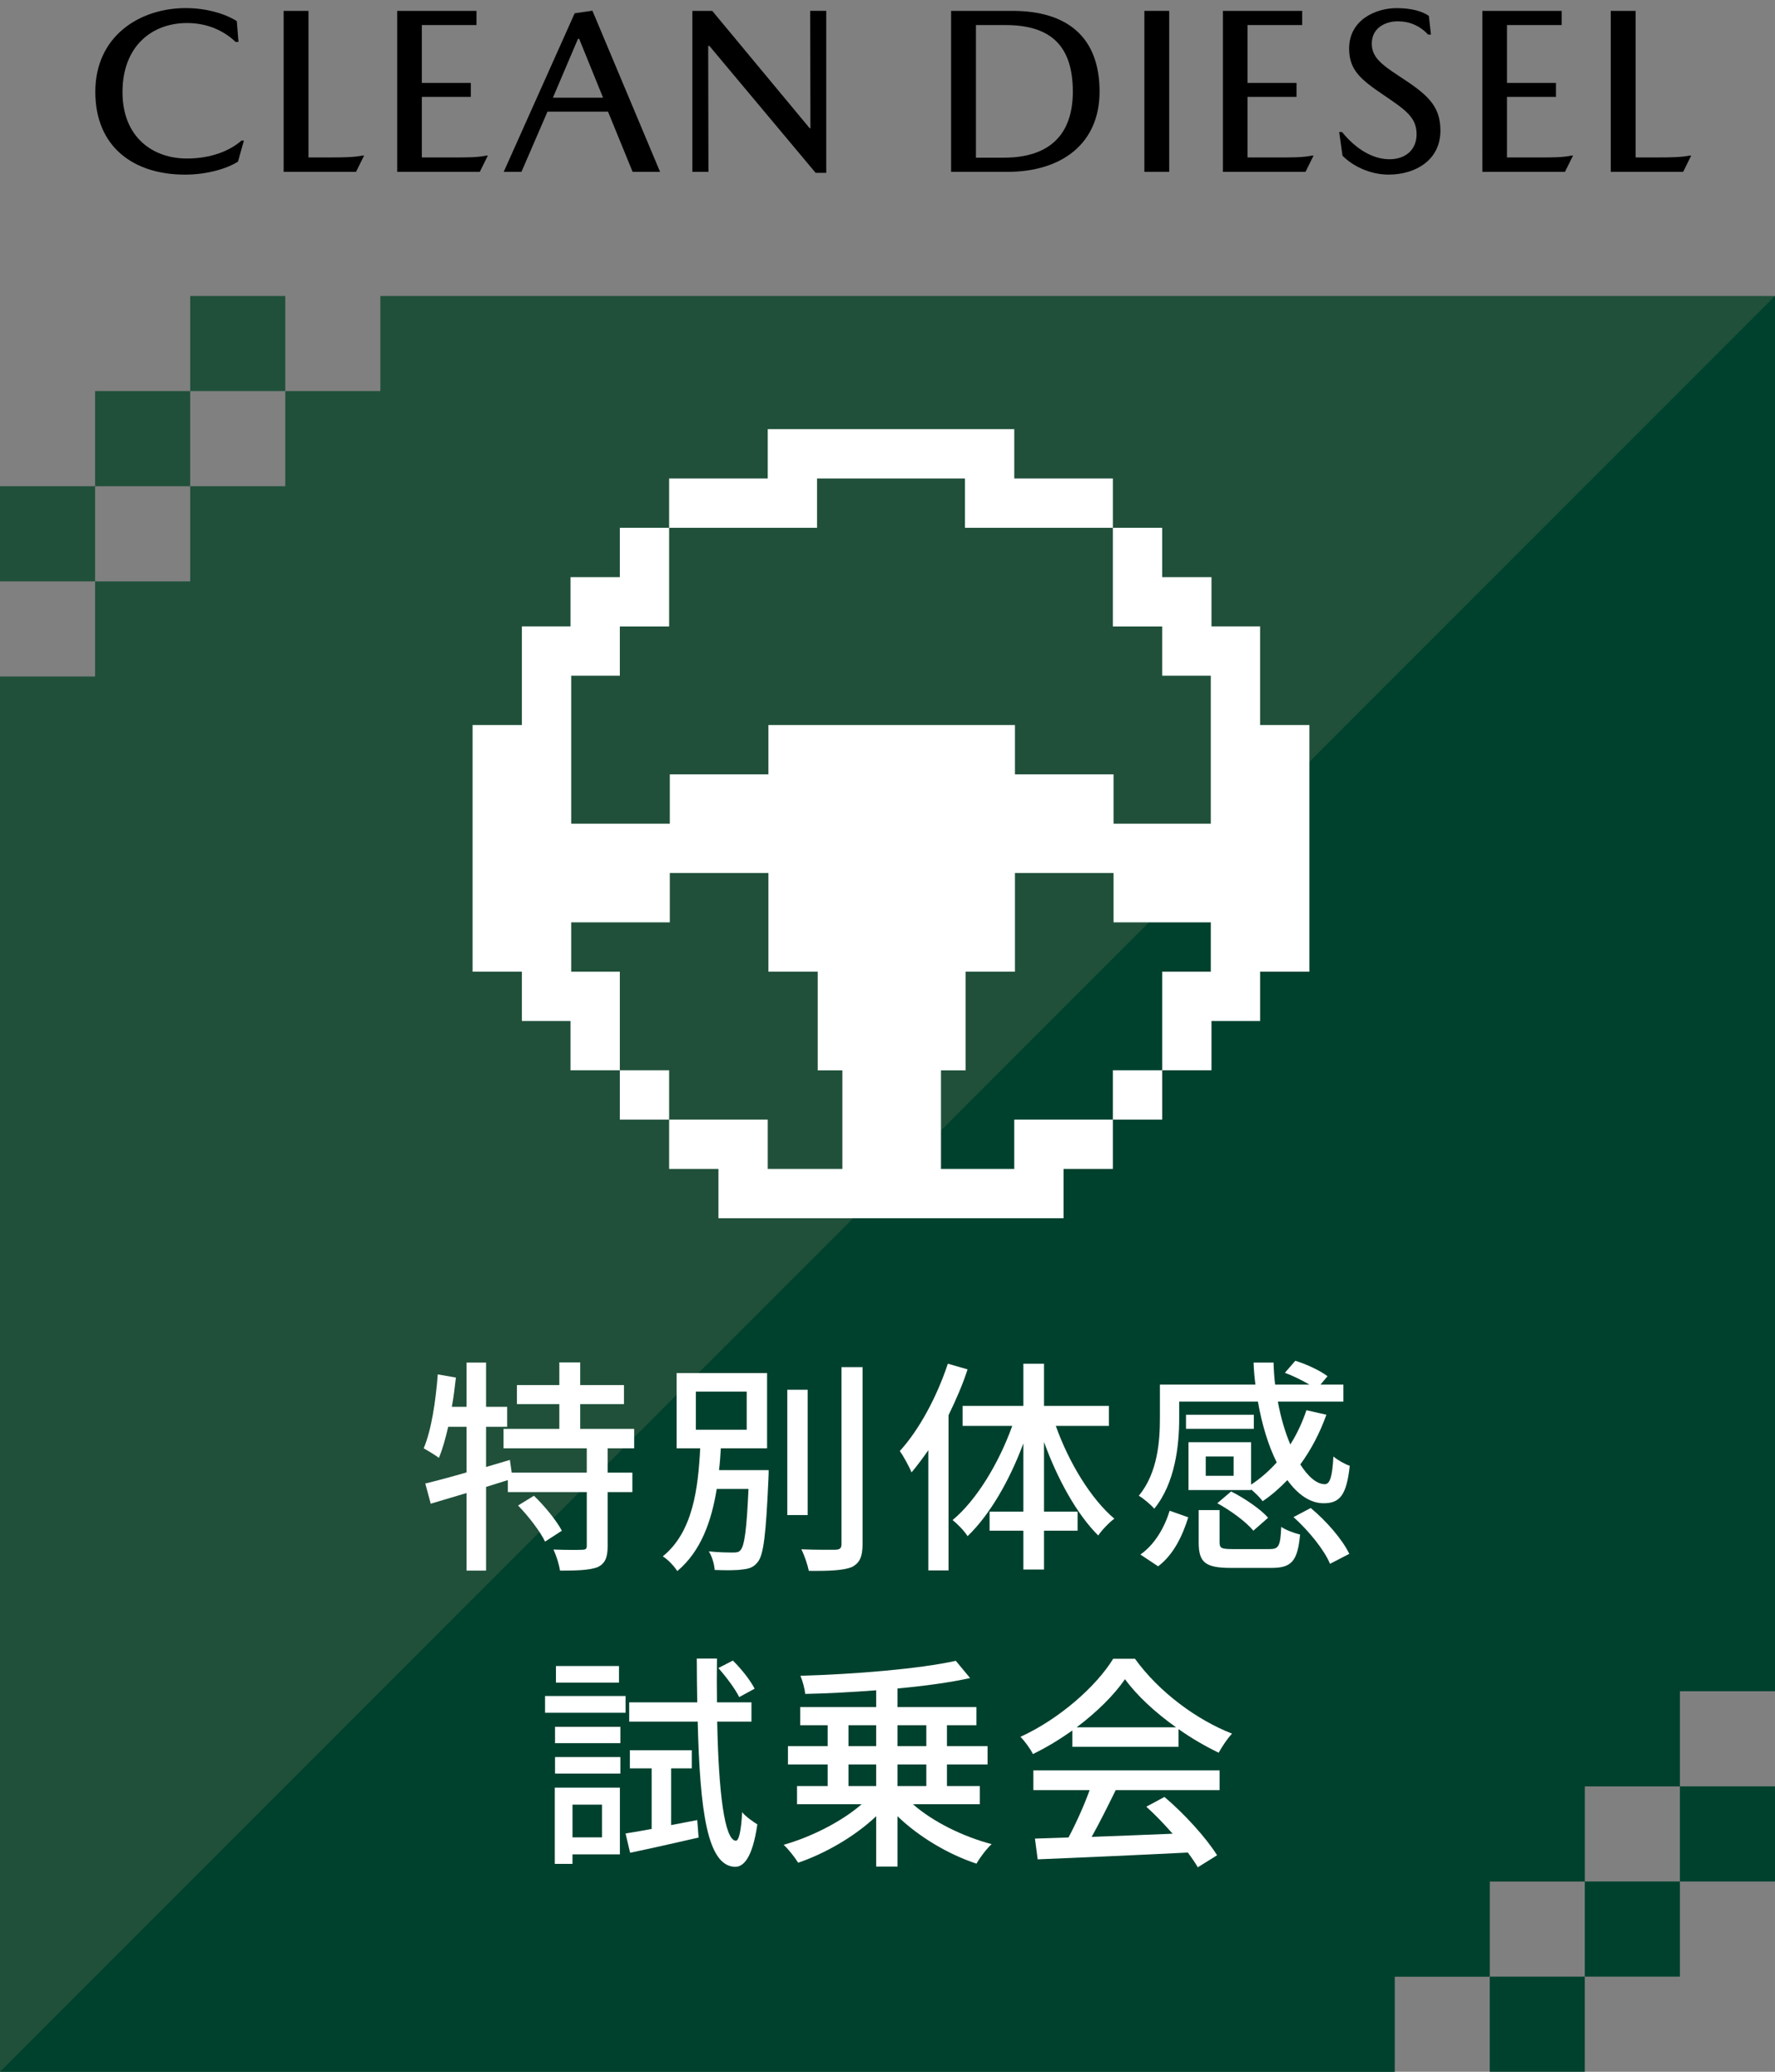 <?xml version="1.0" encoding="UTF-8"?>
<svg id="_原稿" xmlns="http://www.w3.org/2000/svg" width="63.5mm" height="74.083mm" version="1.1" viewBox="0 0 180 210">
  <rect x="0" y="0" width="180" height="210" fill="#808080" stroke="none"/>
  <!-- Generator: Adobe Illustrator 29.6.0, SVG Export Plug-In . SVG Version: 2.1.1 Build 207)  -->
  <polygon points="48.214 30 38.571 30 38.571 39.643 28.929 39.643 28.929 49.286 19.286 49.286 19.286 58.929 9.643 58.929 9.643 68.571 0 68.571 0 78.214 0 210 131.786 210 141.429 210 141.429 200.357 151.071 200.357 151.071 190.714 160.714 190.714 160.714 181.071 170.357 181.071 170.357 171.429 180 171.429 180 161.786 180 30 48.214 30" fill="#20503a"/>
  <g>
    <rect y="49.286" width="9.643" height="9.643" fill="#20503a"/>
    <rect x="19.286" y="30" width="9.643" height="9.643" fill="#20503a"/>
    <rect x="9.643" y="39.643" width="9.643" height="9.643" fill="#20503a"/>
  </g>
  <g>
    <polygon points="0 210 131.786 210 141.429 210 141.429 200.357 151.071 200.357 151.071 190.714 160.714 190.714 160.714 181.071 170.357 181.071 170.357 171.429 170.357 171.429 170.357 171.429 170.357 171.429 180 171.429 180 161.786 180 30 0 210" fill="#00412e"/>
    <rect x="170.357" y="181.071" width="9.643" height="9.643" fill="#00412e"/>
    <rect x="151.071" y="200.357" width="9.643" height="9.643" fill="#00412e"/>
    <rect x="160.714" y="190.714" width="9.643" height="9.643" fill="#00412e"/>
  </g>
  <g>
    <polygon points="77.855 53.5 82.855 53.5 82.855 48.5 87.855 48.5 92.855 48.5 97.855 48.5 97.855 53.5 102.855 53.5 107.855 53.5 112.855 53.5 112.855 48.5 107.855 48.5 102.855 48.5 102.855 43.5 97.855 43.5 92.855 43.5 87.855 43.5 82.855 43.5 77.855 43.5 77.855 48.5 72.855 48.5 67.855 48.5 67.855 53.5 72.855 53.5 77.855 53.5" fill="#fff"/>
    <rect x="112.855" y="108.486" width="5" height="5" fill="#fff"/>
    <polygon points="127.785 73.493 127.785 68.493 127.785 63.493 122.855 63.493 122.855 58.5 117.855 58.5 117.855 53.5 112.855 53.5 112.855 58.5 112.855 63.5 117.855 63.5 117.855 68.493 122.785 68.493 122.785 73.493 122.785 78.493 122.785 83.493 117.924 83.493 112.924 83.493 112.924 78.493 107.924 78.493 102.924 78.493 102.924 73.493 97.924 73.493 92.924 73.493 87.924 73.493 82.924 73.493 77.924 73.493 77.924 78.493 72.924 78.493 67.924 78.493 67.924 83.493 62.924 83.493 57.924 83.493 57.924 78.493 57.924 73.493 57.924 68.493 62.855 68.493 62.855 63.5 67.855 63.5 67.855 58.5 67.855 53.5 62.855 53.5 62.855 58.5 57.855 58.5 57.855 63.493 52.924 63.493 52.924 68.493 52.924 73.493 47.924 73.493 47.924 78.493 47.924 83.493 47.924 88.493 47.924 93.493 47.924 98.493 52.924 98.493 52.924 103.493 57.855 103.493 57.855 108.486 62.855 108.486 62.855 103.493 62.855 103.486 62.855 98.493 57.924 98.493 57.924 93.493 62.924 93.493 67.924 93.493 67.924 88.493 72.924 88.493 77.924 88.493 77.924 93.493 77.924 98.493 82.924 98.493 82.924 103.493 82.924 108.493 85.424 108.493 85.424 113.493 85.424 118.486 82.855 118.486 77.855 118.486 77.855 113.486 72.855 113.486 67.855 113.486 67.855 118.486 72.855 118.486 72.855 123.486 77.855 123.486 82.855 123.486 87.855 123.486 92.855 123.486 97.855 123.486 102.855 123.486 107.855 123.486 107.855 118.486 112.855 118.486 112.855 113.486 107.855 113.486 102.855 113.486 102.855 118.486 97.855 118.486 95.424 118.486 95.424 113.493 95.424 108.493 97.924 108.493 97.924 103.493 97.924 98.493 102.924 98.493 102.924 93.493 102.924 88.493 107.924 88.493 112.924 88.493 112.924 93.493 117.924 93.493 122.785 93.493 122.785 98.493 117.855 98.493 117.855 103.486 117.855 103.493 117.855 108.486 122.855 108.486 122.855 103.493 127.785 103.493 127.785 98.493 132.785 98.493 132.785 93.493 132.785 88.493 132.785 83.493 132.785 78.493 132.785 73.493 127.785 73.493" fill="#fff"/>
    <rect x="62.855" y="108.486" width="5" height="5" fill="#fff"/>
  </g>
  <g>
    <path d="M18.974,2.334c-3.6,0-6.552,2.373-6.552,6.999,0,4.602,3.096,6.735,6.528,6.735,2.472,0,4.368-.791,5.544-1.822h.24l-.6,2.134c-1.152.745-3.216,1.321-5.376,1.321-5.184,0-9.093-2.784-9.093-8.393S14.102.82,18.854.82c2.016,0,3.96.553,5.16,1.322l.168,2.11h-.288c-1.2-1.151-2.88-1.917-4.92-1.917h0Z"/>
    <path d="M36.777,15.768h.144l-.816,1.65h-7.341V1.102h2.518v14.858h2.112c1.56,0,2.52-.024,3.384-.192h-.001Z"/>
    <path d="M49.328,15.768h.144l-.816,1.649h-8.376V1.102h8.04v1.438h-5.544v5.863h4.968v1.416h-4.968v6.141h3.12c1.56,0,2.52,0,3.432-.192Z"/>
    <path d="M55.518,11.319l-2.639,6.101h-1.799L58.276,1.346l1.799-.264,6.861,16.337h-2.783l-2.495-6.101h-6.142.002ZM61.155,9.903l-2.423-5.969h-.12l-2.543,5.969h5.086Z"/>
    <path d="M82.159,1.1h1.63v16.419h-1.079l-10.773-12.866h-.12l.024,12.766h-1.629V1.102h2.014l9.886,11.902h.072l-.024-11.904h0Z"/>
    <path d="M111.506,9.285c0,5.257-3.816,8.135-9.351,8.135h-5.705V1.102h6.208c5.583,0,8.848,2.662,8.848,8.183ZM108.793,9.285c0-4.585-2.181-6.745-6.829-6.745h-2.995v13.442h2.828c4.625,0,6.997-2.328,6.997-6.697h0Z"/>
    <path d="M118.568,17.42h-2.518V1.102h2.518v16.317h0Z"/>
    <path d="M133.063,15.768h.144l-.816,1.649h-8.376V1.102h8.04v1.438h-5.544v5.863h4.968v1.416h-4.968v6.141h3.12c1.56,0,2.52,0,3.432-.192Z"/>
    <path d="M141.731,2.162c-1.25,0-2.62.671-2.62,2.254,0,1.271.793,2.014,2.716,3.261,2.784,1.823,4.244,2.926,4.244,5.563,0,2.998-2.538,4.459-5.253,4.459-1.946,0-3.693-.911-4.676-1.917l-.336-2.398h.288c1.366,1.678,3.065,2.758,4.82,2.758,1.562,0,2.74-.911,2.74-2.542,0-1.727-1.178-2.494-3.365-3.981-2.303-1.559-3.476-2.518-3.476-4.7,0-2.877,2.658-4.095,4.821-4.095,1.538,0,2.617.334,3.264.788l.215,1.892h-.287c-.862-.911-1.894-1.343-3.096-1.343h0Z"/>
    <path d="M159.374,15.768h.144l-.816,1.649h-8.376V1.102h8.04v1.438h-5.544v5.863h4.968v1.416h-4.968v6.141h3.12c1.56,0,2.52,0,3.432-.192h0Z"/>
    <path d="M171.359,15.768h.144l-.816,1.65h-7.341V1.102h2.518v14.858h2.112c1.56,0,2.52-.024,3.384-.192h-.001Z"/>
  </g>
  <g>
    <path d="M61.62,146.807v2.464h2.507v1.975h-2.507v5.477c0,1.149-.253,1.769-1.035,2.137-.805.299-2.07.344-3.795.344-.092-.62-.368-1.516-.667-2.136,1.288.046,2.53.046,2.898.023.368,0,.483-.092.483-.414v-5.431h-8.004v-1.217l-2.208.689v8.486h-1.978v-7.866c-1.311.391-2.553.76-3.634,1.082l-.552-2.046c1.15-.276,2.599-.666,4.186-1.125v-4.625h-1.863c-.276,1.196-.575,2.276-.943,3.151-.322-.253-1.127-.737-1.541-.967.782-1.86,1.219-4.76,1.426-7.495l1.84.322c-.115.989-.23,1.999-.414,2.966h1.495v-4.484h1.978v4.484h2.139v2.024h-2.139v4.072l2.415-.714.184,1.29h7.613v-2.464h-8.441v-1.975h5.658v-2.51h-4.301v-1.929h4.301v-2.3h2.116v2.3h4.439v1.929h-4.439v2.51h5.474v1.975h-2.691v-.002ZM54.146,151.615c1.081,1.035,2.3,2.531,2.829,3.544l-1.702,1.104c-.483-1.012-1.679-2.577-2.737-3.659l1.61-.989h0Z" fill="#fff"/>
    <path d="M77.95,149.018s0,.597-.023.873c-.253,5.612-.483,7.752-1.104,8.464-.414.528-.874.666-1.564.735-.598.092-1.679.092-2.783.046-.046-.574-.253-1.355-.598-1.883,1.058.115,2.07.115,2.461.115.368,0,.598-.023.759-.253.391-.414.621-2.048.805-6.19h-3.22c-.529,3.245-1.587,6.305-4,8.326-.322-.505-.943-1.171-1.472-1.493,3.08-2.484,3.586-6.948,3.794-10.95h-2.391v-7.633h9.174v7.633h-4.69c-.046.737-.092,1.474-.184,2.211h5.037,0ZM70.566,144.924h5.155v-3.867h-5.155v3.867ZM81.905,153.57h-2.067v-12.697h2.067v12.697ZM87.471,138.576v17.938c0,1.334-.321,1.955-1.125,2.346-.85.322-2.23.391-4.325.368-.115-.575-.437-1.564-.758-2.185,1.564.069,3.014.046,3.475.046.437-.023.598-.161.598-.575v-17.938h2.136,0Z" fill="#fff"/>
    <path d="M98.121,138.805c-.506,1.564-1.196,3.128-1.932,4.646v15.732h-2.047v-12.19c-.575.828-1.127,1.564-1.702,2.254-.207-.506-.828-1.679-1.196-2.162,1.978-2.162,3.772-5.52,4.876-8.855l2.001.575h0ZM107.068,144.532c1.311,3.703,3.565,7.406,5.934,9.407-.529.391-1.242,1.127-1.633,1.702-2.162-2.139-4.14-5.727-5.497-9.476v7.061h3.404v1.932h-3.404v3.933h-2.093v-3.933h-3.427v-1.932h3.427v-6.923c-1.403,3.772-3.404,7.245-5.658,9.407-.322-.529-1.058-1.265-1.518-1.633,2.438-2.024,4.692-5.773,6.049-9.545h-5.037v-2.024h6.164v-4.278h2.093v4.278h6.578v2.024s-5.382,0-5.382,0Z" fill="#fff"/>
    <path d="M126.872,151.039h-6.348v-4.85h6.348v4.299c.943-.62,1.817-1.379,2.599-2.254-.851-1.702-1.495-3.819-1.909-6.165h-7.981v1.725c0,2.715-.414,6.556-2.53,9.132-.322-.391-1.15-1.081-1.564-1.311,1.909-2.323,2.139-5.521,2.139-7.844v-3.424h9.683c-.092-.736-.161-1.472-.184-2.231h2.024c.023.759.069,1.495.161,2.231h3.473c-.736-.437-1.679-.897-2.484-1.196l1.058-1.219c1.127.345,2.507.989,3.266,1.564l-.713.851h2.323v1.722h-6.647c.299,1.633.736,3.106,1.265,4.348.667-1.058,1.219-2.231,1.633-3.474l2.024.46c-.667,1.864-1.564,3.566-2.645,5.038.805,1.265,1.679,2.001,2.484,2.001.529,0,.759-.782.874-2.806.437.368,1.127.759,1.656.943-.322,3.013-1.035,3.795-2.645,3.795-1.357,0-2.622-.874-3.68-2.345-.782.803-1.61,1.539-2.507,2.137-.207-.299-.736-.828-1.173-1.196v.069h0ZM115.648,157.573c1.472-1.034,2.438-2.737,2.967-4.44l1.886.667c-.575,1.841-1.472,3.773-3.059,4.967,0,0-1.794-1.194-1.794-1.194ZM127.148,144.829h-6.877v-1.423h6.877v1.423ZM128.734,157.022c.943,0,1.104-.276,1.196-2.254.437.322,1.357.644,1.909.782-.253,2.712-.874,3.378-2.898,3.378h-4.117c-2.622,0-3.266-.574-3.266-2.573v-3.289h2.116v3.266c0,.598.184.69,1.357.69h3.703ZM125.101,147.635h-2.829v1.958h2.829v-1.958ZM124.848,151.177c1.357.69,2.99,1.794,3.749,2.668l-1.495,1.311c-.713-.874-2.3-2.047-3.657-2.783l1.403-1.196ZM132.92,152.859c1.587,1.311,3.22,3.197,3.91,4.645l-1.955,1.01c-.575-1.401-2.162-3.356-3.703-4.736l1.748-.92h0Z" fill="#fff"/>
    <path d="M63.438,173.61h-8.165v-1.699h8.165v1.699ZM62.862,187.962h-4.807v.966h-1.794v-7.725h6.601v6.759ZM56.285,175.039h6.624v1.653h-6.624v-1.653ZM56.285,178.098h6.624v1.676h-6.624v-1.676ZM62.771,170.553h-6.394v-1.679h6.394v1.679ZM58.056,182.925v3.315h2.99v-3.315h-2.99ZM70.706,184.491l.138,1.771c-2.415.552-4.968,1.127-6.946,1.541l-.46-1.955c.759-.115,1.656-.276,2.645-.46v-6.141h-2.208v-1.84h6.279v1.84h-2.093v5.75l2.645-.506h0ZM72.73,174.507c.138,7.154.736,12.007,1.886,12.076.322.023.552-1.081.644-2.898.345.46,1.219,1.035,1.541,1.242-.506,3.496-1.449,4.324-2.277,4.301-2.806-.092-3.542-5.658-3.772-14.721l-6.946.002v-1.954h6.9c-.023-1.404-.046-2.9-.046-4.439h2.047c-.023,1.539-.023,3.035,0,4.439h3.496v1.954l-3.473-.002h0ZM74.961,172.023c-.391-.805-1.311-2.047-2.116-2.944l1.472-.757c.851.826,1.794,2.022,2.208,2.85l-1.564.851Z" fill="#fff"/>
    <path d="M92.579,182.879c2.001,1.771,5.083,3.289,7.981,4.048-.529.483-1.196,1.38-1.541,1.978-2.852-.943-5.842-2.714-8.004-4.807v5.106h-2.162v-5.106c-2.162,2.047-5.152,3.772-7.912,4.715-.345-.552-.989-1.38-1.472-1.817,2.829-.805,5.911-2.369,7.912-4.117h-6.555v-1.837h3.105v-2.188h-4.025v-1.86h4.025v-2.119h-2.783v-1.837h7.705v-1.704c-2.438.184-4.922.322-7.199.367-.046-.528-.276-1.355-.483-1.837,5.497-.161,12.029-.69,15.755-1.518l1.449,1.748c-2.07.459-4.646.804-7.36,1.056v1.888h8.004v1.837h-2.99v2.119h4.117v1.86h-4.117v2.188h3.335v1.837h-6.785ZM86.046,176.994h2.806v-2.119h-2.806v2.119ZM86.046,181.042h2.806v-2.188h-2.806v2.188ZM91.015,174.875v2.119h2.921v-2.119h-2.921ZM93.936,178.854h-2.921v2.188h2.921v-2.188Z" fill="#fff"/>
    <path d="M108.748,175.406c-1.265.897-2.622,1.725-4.002,2.392-.23-.483-.805-1.288-1.265-1.748,3.933-1.794,7.682-5.106,9.407-7.912h2.208c2.438,3.381,6.256,6.187,9.844,7.59-.506.529-.989,1.288-1.357,1.932-1.334-.644-2.737-1.449-4.071-2.392v1.794h-10.764v-1.656ZM104.792,179.454h18.883v2.001h-10.534c-.759,1.541-1.61,3.266-2.438,4.738,2.553-.092,5.405-.207,8.211-.322-.851-.966-1.771-1.932-2.668-2.737l1.84-.989c2.093,1.771,4.278,4.209,5.336,5.911l-1.955,1.219c-.253-.437-.598-.943-1.012-1.495-5.474.276-11.316.529-15.226.69l-.276-2.104,3.404-.115c.759-1.423,1.587-3.258,2.139-4.796h-5.704v-2.001h0ZM119.258,175.084c-2.07-1.472-3.956-3.197-5.175-4.876-1.104,1.61-2.852,3.335-4.899,4.876h10.074Z" fill="#fff"/>
  </g>
</svg>